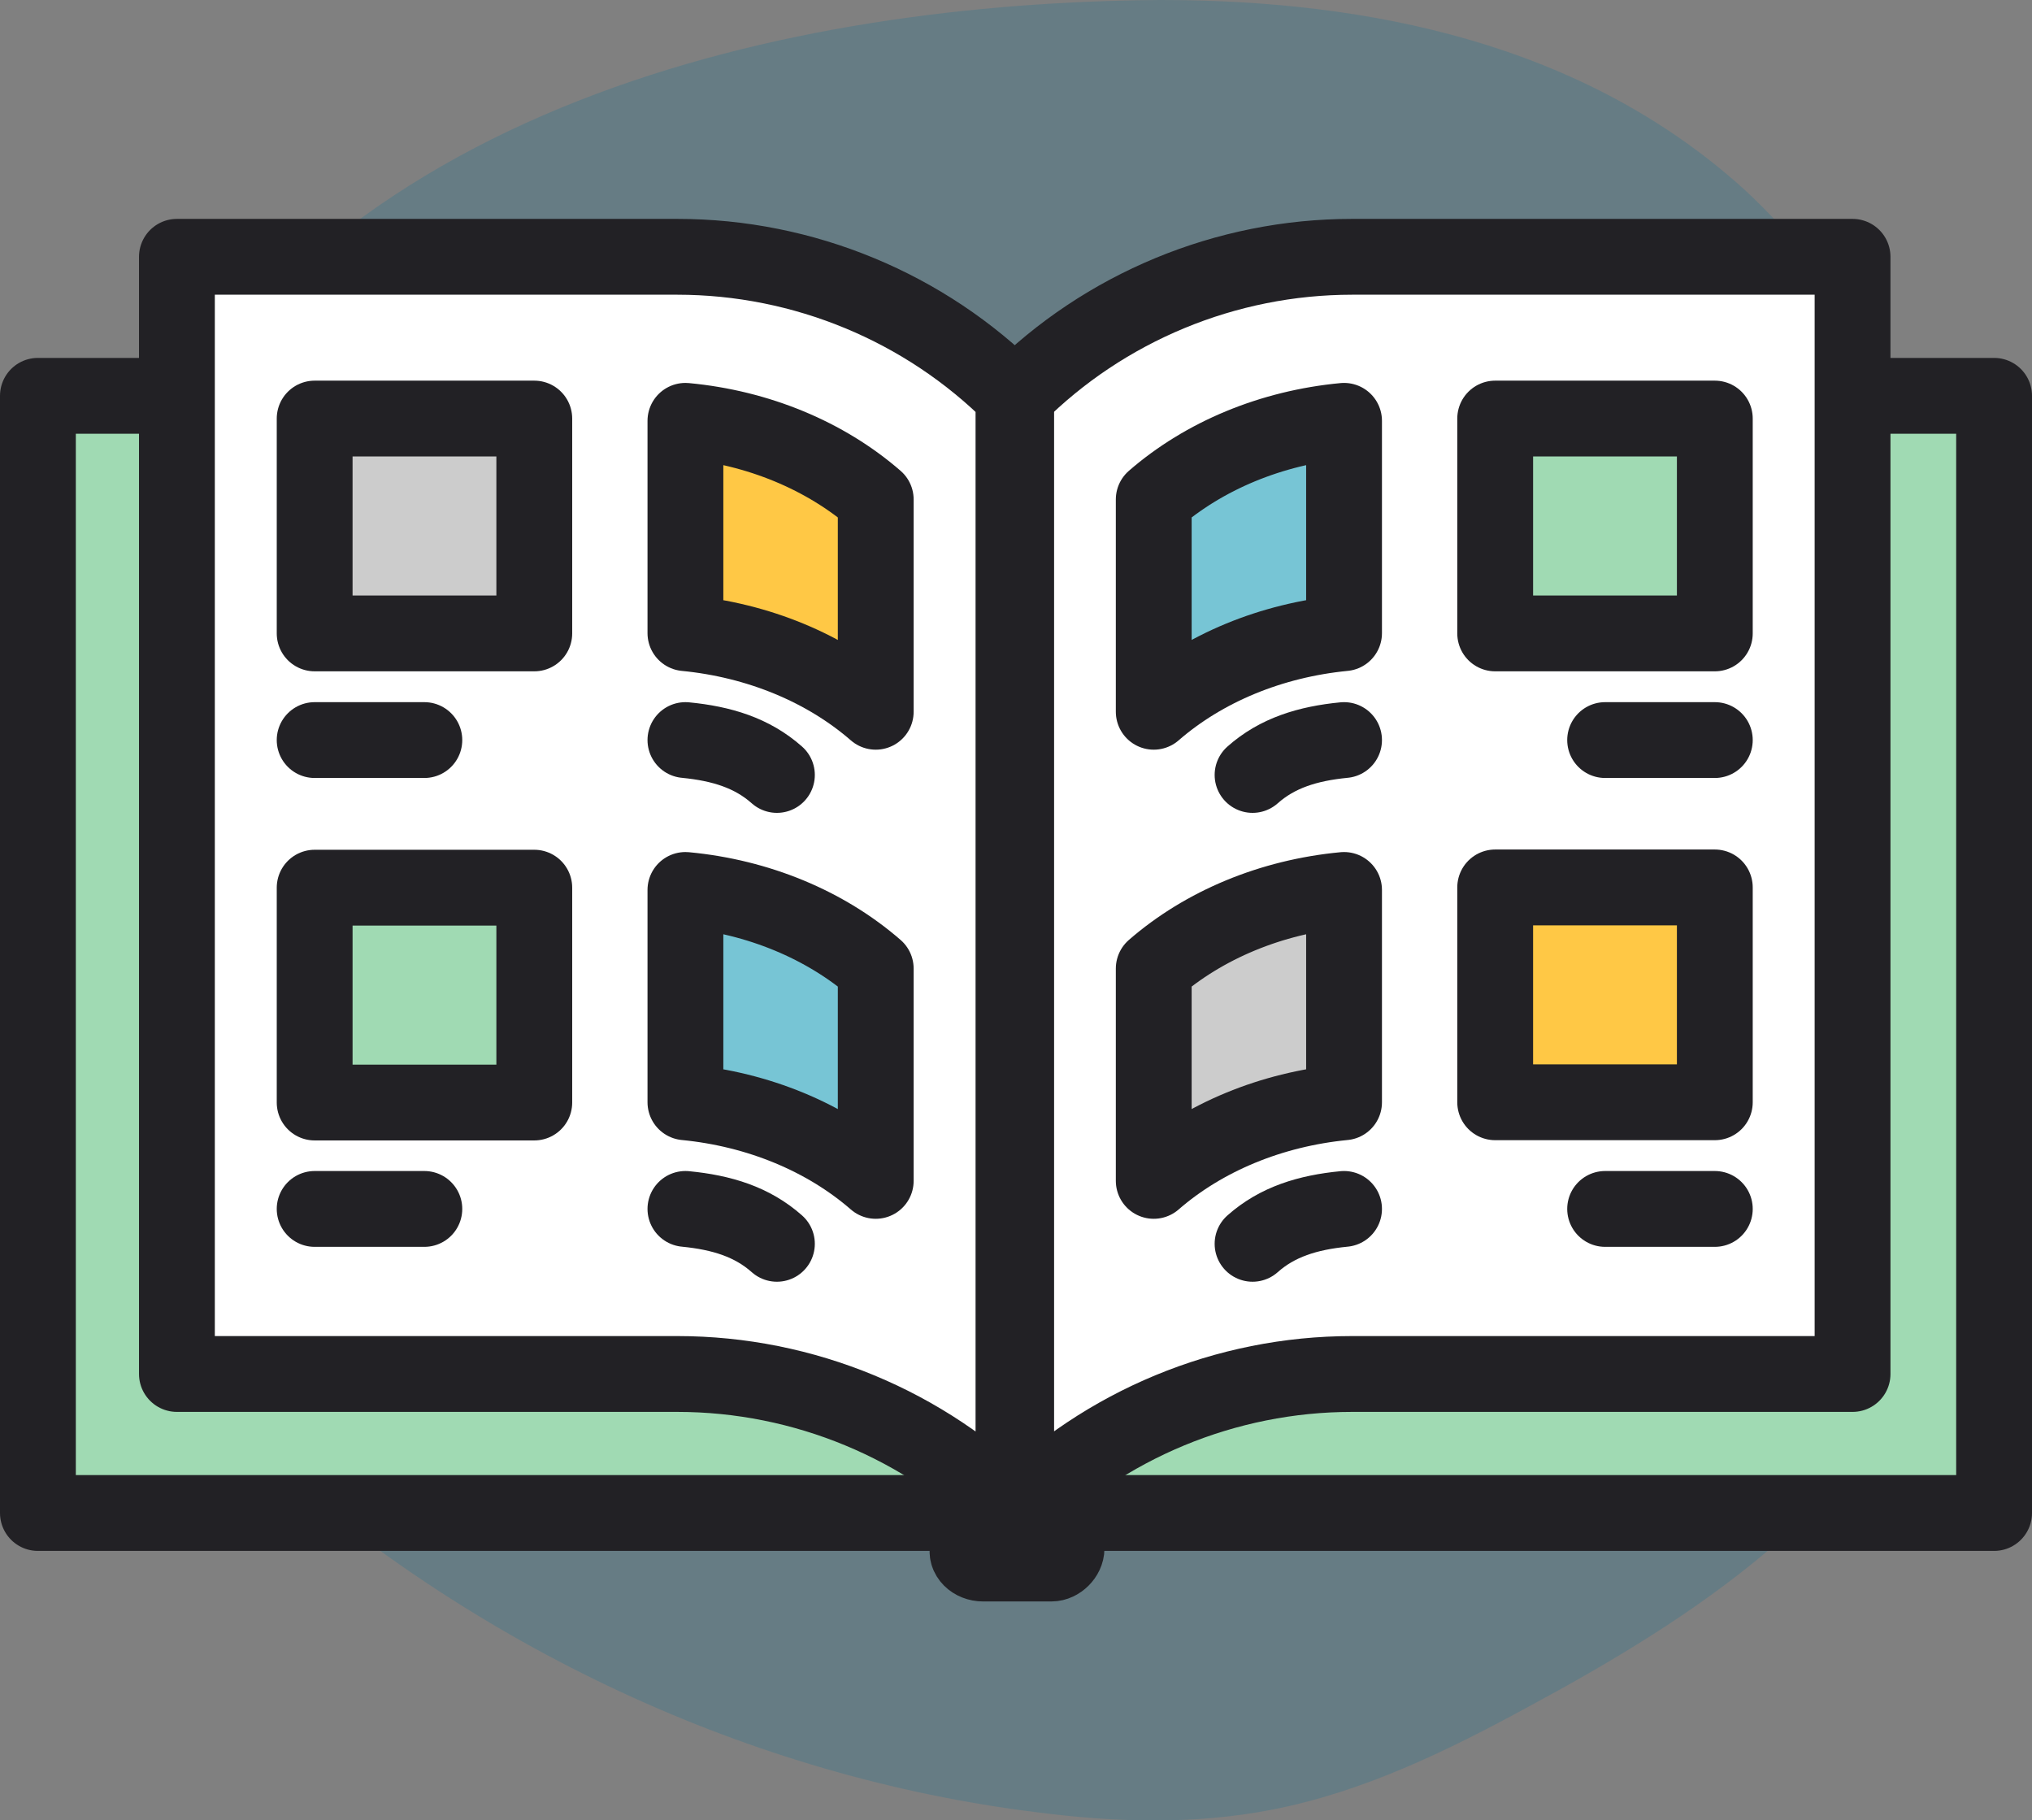 <?xml version="1.0" encoding="UTF-8"?><svg id="Layer_1" xmlns="http://www.w3.org/2000/svg" width="80.4" height="72.02" viewBox="0 0 80.4 72.02"><rect x="0" y="0" width="80.4" height="72.02" fill="#808080" stroke="none"/><defs><style>.cls-1{fill:#007096;isolation:isolate;opacity:.2;stroke-width:0px;}.cls-2{fill:#77c5d5;}.cls-2,.cls-3,.cls-4,.cls-5,.cls-6,.cls-7,.cls-8{stroke:#222125;stroke-linejoin:round;stroke-width:3px;}.cls-3{fill:#ffc845;}.cls-4{fill:#4d4d4d;}.cls-4,.cls-5,.cls-6,.cls-7,.cls-8{stroke-linecap:round;}.cls-5{fill:#a0dab3;}.cls-6{fill:#ccc;}.cls-7{fill:#fff;}.cls-8{fill:none;}</style></defs><path class="cls-1" d="m1.32,35.6c-.2,4.6.2,9.5,2.2,13.6,1.5,3.2,3.9,5.7,6.4,8,8.8,8,19.8,13.1,31.1,14.5,3.1.4,6.2.5,9.3-.1,3.6-.7,6.9-2.3,10.2-4.1,6.5-3.5,13.1-7.8,16.3-15,2-4.4,2.5-9.4,2.5-14.3.1-11.3-2.5-23.5-10.3-30.7C62.62,1.7,54.12,0,45.92,0,31.42.1,12.62,4,5.02,19.6c-2.4,4.9-3.5,10.5-3.7,16Z"/><path class="cls-5" d="m40.2,59.86h38.7V15.66h-38.7v44.2Z"/><path class="cls-7" d="m73.3,10.16h-19.8c-5,0-9.8,2-13.3,5.5v44.2c3.5-3.5,8.3-5.5,13.3-5.5h19.8s0-44.2,0-44.2Z"/><path class="cls-5" d="m40.2,15.66H1.5v44.2h38.7V15.66Z"/><path class="cls-7" d="m7,10.16h19.8c5,0,9.8,2,13.3,5.5v44.2c-3.5-3.5-8.3-5.5-13.3-5.5H7V10.16Z"/><path class="cls-4" d="m38.9,61.86h2.7c.3,0,.6-.3.6-.6v-.7c0-.3-.3-.6-.6-.6h-2.7c-.3,0-.6.3-.6.6v.7c-.1.3.2.6.6.6Z"/><path class="cls-5" d="m59.16,25.06h8.69v-8.5h-8.69v8.5Z"/><path class="cls-2" d="m53.18,16.65c-2.88.27-5.54,1.38-7.53,3.11v8.4c1.99-1.73,4.65-2.83,7.53-3.11v-8.4Z"/><line class="cls-8" x1="67.85" y1="29.28" x2="63.51" y2="29.28"/><path class="cls-8" d="m49.56,30.66c.98-.87,2.18-1.24,3.62-1.38"/><path class="cls-3" d="m59.16,43.61h8.69v-8.5h-8.69v8.5Z"/><path class="cls-6" d="m53.18,35.21c-2.88.27-5.54,1.38-7.53,3.11v8.4c1.99-1.73,4.65-2.83,7.53-3.11v-8.4Z"/><line class="cls-8" x1="67.85" y1="47.83" x2="63.51" y2="47.83"/><path class="cls-8" d="m49.56,49.21c.98-.87,2.18-1.24,3.62-1.38"/><path class="cls-6" d="m21.14,16.56h-8.69v8.5h8.69v-8.5Z"/><path class="cls-3" d="m27.12,16.65c2.88.27,5.54,1.38,7.53,3.11v8.4c-1.99-1.73-4.65-2.83-7.53-3.11v-8.4Z"/><line class="cls-8" x1="12.45" y1="29.28" x2="16.79" y2="29.28"/><path class="cls-8" d="m30.74,30.66c-.98-.87-2.18-1.24-3.62-1.38"/><path class="cls-5" d="m21.14,35.12h-8.69v8.5h8.69v-8.5Z"/><path class="cls-2" d="m27.12,35.21c2.88.27,5.54,1.38,7.53,3.11v8.4c-1.99-1.73-4.65-2.83-7.53-3.11v-8.4Z"/><line class="cls-8" x1="12.45" y1="47.83" x2="16.79" y2="47.83"/><path class="cls-8" d="m30.74,49.21c-.98-.87-2.18-1.24-3.62-1.38"/></svg>